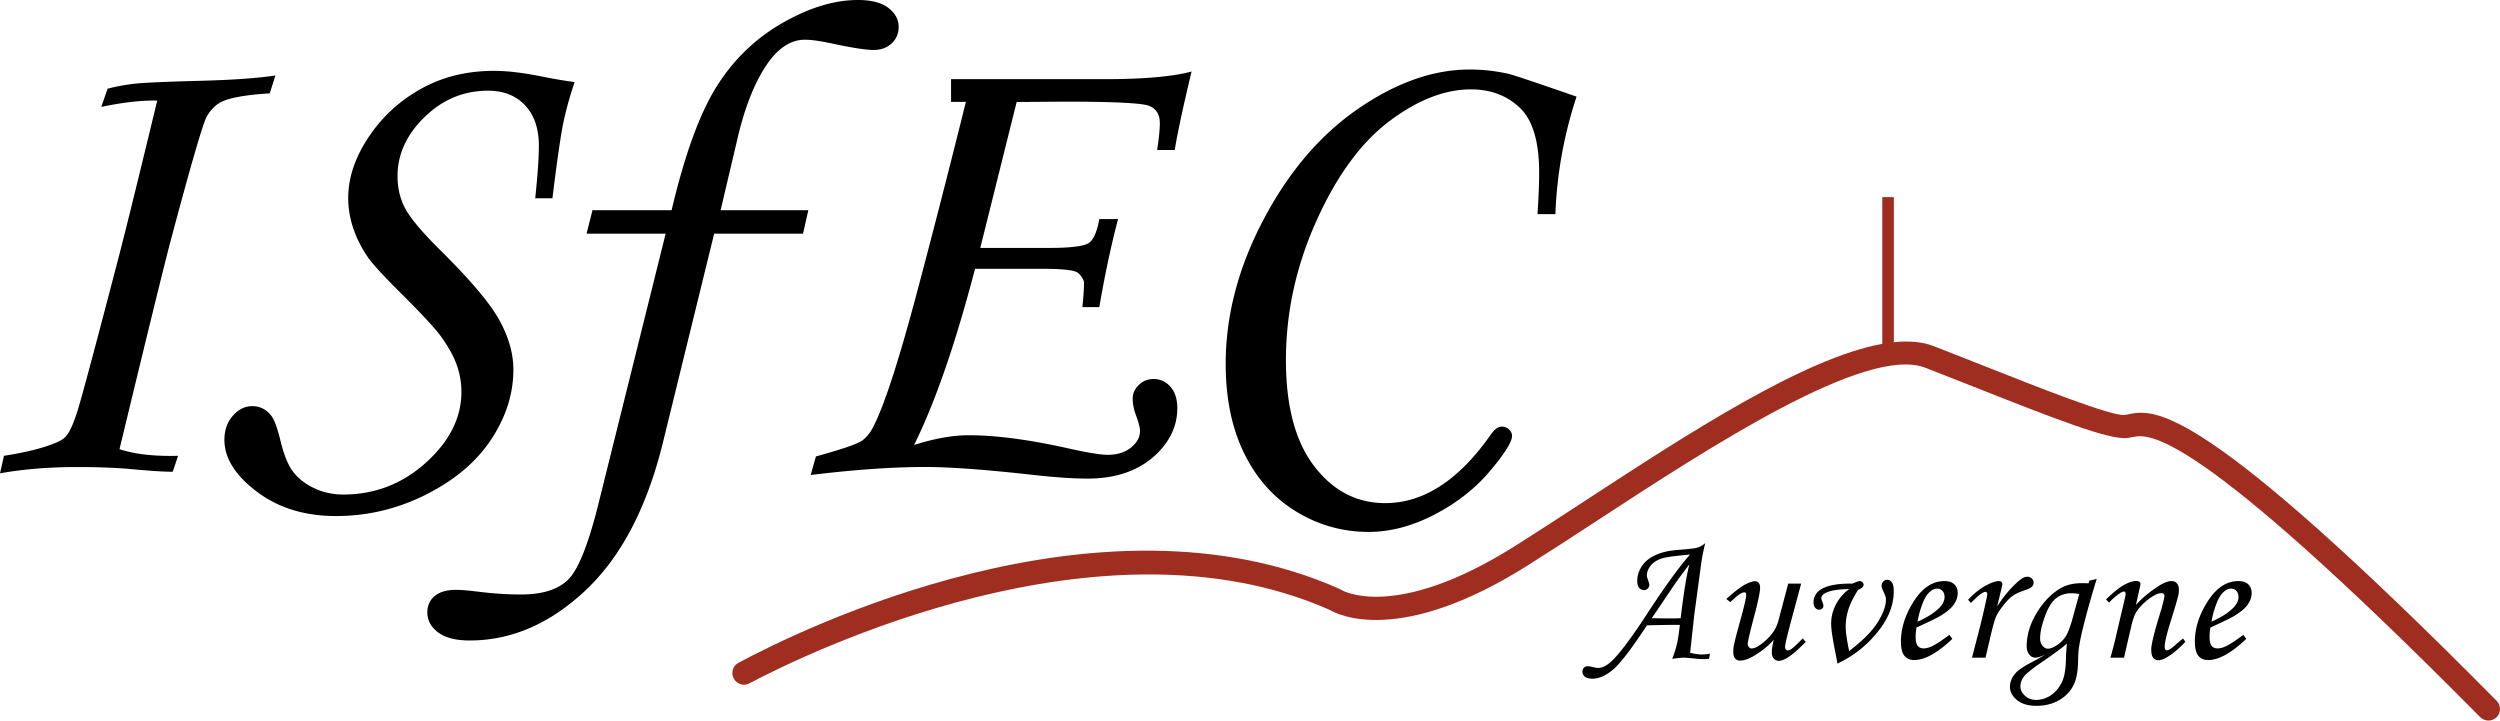 <svg xmlns="http://www.w3.org/2000/svg" viewBox="0 0 832.685 240"><path d="M708.716 138.027c-.383.075-.73.154-1.073.187-4.402.484-29.2-9.367-47.272-16.521-5.53-2.19-11.048-4.374-16.274-6.4-3.787-1.466-8.271-1.83-13.299-1.315V65.65h-3.86v48.886c-26.076 4.676-64.71 29.875-99.634 52.677-8.017 5.235-15.692 10.248-22.745 14.689-40.202 25.307-57.723 14.64-57.844 14.566l-.624-.349c-80.16-35.636-180.072 13.873-200.145 24.653-1.913 1.027-2.582 3.427-1.501 5.31l.014.026c1.034 1.802 3.288 2.475 5.126 1.505 18.995-10.023 117.194-58.104 193.132-24.545 3.091 1.843 23.69 11.98 65.955-14.632 7.088-4.462 14.8-9.497 22.854-14.757 38.017-24.822 90.077-58.816 109.781-51.185 5.209 2.017 10.708 4.194 16.221 6.377 27.615 10.934 44.85 17.601 50.848 17.03.594-.057 1.205-.172 1.868-.307 5.39-1.072 19.603-3.95 115.828 93.249 1.498 1.513 3.958 1.552 5.474.057 1.52-1.499 1.514-3.972.012-5.49-99.173-100.18-113.984-97.19-122.842-95.383z" fill="#9f2d20"/><path d="M91.726 25.136c-5.661.882-13.818 1.472-24.474 1.764-11.394.294-18.708.607-21.94.937a62.547 62.547 0 0 0-9.482 1.71l-2.095 6.062c7.35-1.542 13.561-2.24 18.632-2.094-6.761 28.002-11.244 46.158-13.45 54.463-7.497 28.738-11.889 45.11-13.174 49.116-1.288 4.006-2.481 6.67-3.584 7.992-.588.736-1.397 1.361-2.424 1.874-4.19 1.985-10.328 3.603-18.412 4.852L0 157.654c7.79-1.397 16.353-2.094 25.688-2.094 6.762 0 12.679.22 17.75.662 7.056.661 11.759.953 14.111.882l1.765-5.292c-7.867.22-14.37-.514-19.514-2.205 9.027-37.411 14.643-60.306 16.845-68.685 6.752-25.43 10.827-39.47 12.222-42.114 1.179-2.059 2.65-3.6 4.419-4.632 2.724-1.544 8.245-2.57 16.566-3.086l1.874-5.954zm71.936 121.142c4.888-7.427 7.333-15.152 7.333-23.17 0-5.442-1.614-11.033-4.837-16.77-3.226-5.735-10.006-13.68-20.338-23.832-5.644-5.663-9.29-10.076-10.94-13.239s-2.472-6.694-2.472-10.592c0-7.282 3.006-13.848 9.018-19.695 6.011-5.848 13.052-8.772 21.116-8.772 5.207 0 9.331 1.637 12.374 4.905 3.044 3.273 4.567 7.737 4.567 13.396 0 3.97-.405 9.811-1.212 17.529h5.733c1.544-12.568 2.756-20.964 3.638-25.19s2.13-8.728 3.747-13.507c-2.793-.368-6.1-.918-9.92-1.653-6.69-1.395-12.312-2.094-16.868-2.094-9.115 0-17.254 2.003-24.421 6.013-7.166 4.008-12.992 9.397-17.475 16.163-4.483 6.769-6.724 13.499-6.724 20.19 0 3.313.55 6.64 1.653 9.988 1.103 3.346 2.792 6.675 5.071 9.983 1.617 2.281 5.55 6.511 11.797 12.688 6.32 6.327 10.4 10.74 12.238 13.241 2.646 3.68 4.465 6.971 5.457 9.876.992 2.905 1.49 5.829 1.49 8.77 0 8.607-3.935 16.46-11.798 23.557-7.866 7.098-17.052 10.647-27.563 10.647-3.527 0-6.779-.716-9.755-2.149-2.979-1.434-5.312-3.272-7.002-5.512-1.692-2.241-3.125-5.86-4.3-10.86-1.03-4.115-2.058-6.762-3.087-7.938-1.618-1.985-3.676-2.976-6.174-2.976-2.426 0-4.575 1.065-6.449 3.197-1.873 2.132-2.812 4.814-2.812 8.047 0 6.029 3.583 11.76 10.75 17.2 7.166 5.438 15.967 8.158 26.405 8.158 10.582 0 20.634-2.41 30.151-7.227 9.518-4.82 16.721-10.941 21.609-18.372zm81.89-99.754c2.354-10.216 5.483-18.318 9.385-24.308 3.9-5.991 8.281-8.987 13.14-8.987 1.986 0 4.746.37 8.28 1.103 7.14 1.544 11.999 2.315 14.576 2.315 2.501 0 4.526-.733 6.071-2.205 1.546-1.469 2.32-3.307 2.32-5.512 0-2.426-1.141-4.52-3.419-6.283C293.626.882 290.245 0 285.764 0c-7.938 0-16.39 2.59-25.358 7.772s-16.244 12.257-21.83 21.222c-5.585 8.97-10.546 22.64-14.882 41.014h-26.35l-1.985 7.827h26.35l-22.38 89.963c-3.308 13.3-6.616 21.663-9.923 25.08-3.308 3.418-8.6 5.128-15.876 5.128-4.703 0-9.627-.332-14.773-.993-3.012-.368-5.291-.55-6.835-.55-3.086 0-5.458.678-7.11 2.039-1.654 1.359-2.481 3.178-2.481 5.457 0 2.645 1.195 4.867 3.583 6.67 2.388 1.8 5.898 2.7 10.528 2.7 13.82 0 26.625-5.511 38.422-16.537 11.796-11.024 20.377-27.23 25.742-48.618l17.262-70.34h29.594l1.764-7.826h-29.211l5.536-23.484zM489.5 23.152c-12.055 0-24.403 4.338-37.044 13.01-12.641 8.673-23.17 20.984-31.584 36.932-8.417 15.95-12.625 31.972-12.625 48.069 0 11.539 2.057 21.497 6.174 29.877 4.115 8.379 9.885 14.828 17.309 19.348s15.47 6.78 24.144 6.78c7.202 0 14.515-1.928 21.94-5.787 7.423-3.858 13.578-8.694 18.466-14.498 4.888-5.806 7.331-9.702 7.331-11.687 0-.807-.33-1.523-.991-2.15-.662-.623-1.47-.936-2.426-.936-1.177 0-2.315.771-3.418 2.315-10.732 15.435-22.529 23.152-35.389 23.152-9.481 0-17.365-4.098-23.648-12.292-6.285-8.195-9.427-19.973-9.427-35.336 0-15.874 3.38-31.326 10.144-46.358C445.218 58.56 453.3 47.5 462.712 40.407c9.406-7.094 18.483-10.64 27.23-10.64 6.54 0 11.962 2.04 16.262 6.12 4.3 4.078 6.449 11.298 6.449 21.662 0 3.456-.185 8.048-.55 13.782h5.953c.512-13.452 2.867-26.496 7.055-39.14-13.302-4.63-20.875-7.165-22.71-7.606a58.918 58.918 0 0 0-12.9-1.433zm-98.216 26.804c.81-5.173 2.664-13.898 5.597-26.136-6.254 1.698-15.905 2.548-28.993 2.548h-51.115v7.566h4.942c-5.752 23.125-11.389 45.092-16.948 65.901-5.636 20.964-10.192 34.978-13.705 41.927-1.043 2.2-2.355 3.86-3.9 4.98-1.544 1.12-6.678 2.895-15.403 5.29l-1.738 6.176c14.555-1.776 27.295-2.664 38.182-2.664 8.3 0 20.346.888 36.174 2.664 7.22.81 13.165 1.197 17.875 1.197 8.956 0 16.214-2.355 21.696-7.027 5.444-4.71 8.185-10.191 8.185-16.446 0-2.934-.734-5.289-2.24-7.065-1.505-1.737-3.397-2.625-5.674-2.625-1.93 0-3.552.656-4.903 1.969-1.351 1.313-2.046 2.818-2.046 4.517 0 1.583.308 3.32.926 5.134 1.004 2.626 1.506 4.556 1.506 5.714 0 2.046-1.004 3.86-2.973 5.482-2.007 1.622-4.594 2.433-7.837 2.433-2.432 0-7.026-.773-13.821-2.317-12.779-2.818-23.589-4.208-32.43-4.208-5.288 0-11.35 1.081-18.183 3.243 7.026-14.169 13.782-33.742 20.307-58.681h22.623c4.17 0 7.258.193 9.266.54 1.39.232 2.355.618 2.857 1.235 1.042 1.159 1.544 2.162 1.544 2.973 0 1.892-.193 4.594-.54 8.03h5.636c1.814-10.655 3.9-20.423 6.254-29.34h-6.254c-.772 4.285-1.93 6.949-3.59 8.03-1.66 1.042-6.1 1.582-13.28 1.582h-22.779l12.123-48.605 16.098-.116c16.138 0 25.403.464 27.874 1.351 2.47.927 3.706 2.857 3.706 5.791 0 2.201-.308 5.212-.888 8.957h5.869zM562.937 217.42l1.365-12.531 2.364-17.494c.264-1.855.697-4.026 1.304-6.507-.869.769-1.777 1.282-2.727 1.546-.605.18-2.102.369-4.485.573-2.745.203-4.662.433-5.751.693-2.117.487-3.883 1.188-5.295 2.108-1.414.916-2.498 2.055-3.254 3.42-.758 1.36-1.135 2.767-1.135 4.222 0 1.025.206 1.798.62 2.315.413.513.964.769 1.65.769.484 0 .897-.17 1.24-.513.343-.343.515-.735.515-1.18 0-.343-.142-.89-.424-1.636-.262-.664-.392-1.18-.392-1.542 0-1.109.422-2.198 1.268-3.269.847-1.07 2.115-1.877 3.808-2.42 1.23-.404 4.334-.83 9.31-1.27-3.65 4.112-8.418 10.691-14.305 19.732-5.201 7.989-9.134 13.233-11.795 15.737-1.635 1.534-3.128 2.3-4.48 2.3-.403 0-1.21-.14-2.422-.423-.482-.102-.867-.15-1.15-.15-.484 0-.887.17-1.21.512-.322.343-.484.777-.484 1.3 0 .687.277 1.249.833 1.682.554.434 1.397.649 2.526.649 2.16 0 4.436-1.003 6.826-3.009 2.39-2.01 6.155-6.926 11.292-14.756 4.955-.12 8.61-.17 10.969-.15-.343 3.004-.668 5.123-.97 6.356a37.464 37.464 0 0 1-1.573 4.961c1.755-.26 3.057-.392 3.904-.392.505 0 1.706.102 3.602.302a26.91 26.91 0 0 0 2.845.18c.545 0 1.18-.03 1.906-.09l.303-1.723a13.5 13.5 0 0 1-2.573.272c-1.19 0-2.532-.193-4.025-.574zm-3.148-11.532c-.867.06-1.683.09-2.448.09-3.103 0-5.492-.03-7.164-.09l7.776-11.526c.605-.886 2.185-3.027 4.741-6.42-.967 3.77-1.936 9.753-2.905 17.946zm36.863 10.288c-.464.306-.867.456-1.21.456-.223 0-.425-.101-.606-.301-.182-.204-.273-.498-.273-.879 0-.848.837-4.347 2.513-10.488l2.845-10.58h-4.31l-3.297 12.442c-.644 2.38-2.005 4.506-4.08 6.372-2.078 1.866-3.68 2.797-4.81 2.797-.322 0-.62-.15-.891-.452a1.579 1.579 0 0 1-.41-1.093c0-.687.647-3.484 1.938-8.393 1.454-5.455 2.18-8.882 2.18-10.277 0-.747-.151-1.297-.455-1.651-.301-.351-.695-.528-1.18-.528-.867 0-2.013.377-3.434 1.135-1.424.754-3.486 2.345-6.191 4.765l1.333 1.06c1.513-1.433 2.582-2.334 3.208-2.708.624-.373 1.12-.561 1.482-.561.403 0 .605.282.605.848 0 .969-.675 3.89-2.027 8.758-1.07 3.842-1.736 6.394-1.998 7.668a13.072 13.072 0 0 0-.271 2.545c0 1.01.2 1.75.603 2.213.403.464.958.698 1.665.698 1.289 0 2.812-.517 4.565-1.546 2.641-1.553 4.86-3.36 6.655-5.414-.438 1.753-.656 3.156-.656 4.204 0 .908.226 1.61.68 2.104.454.494 1.005.742 1.65.742 1.917 0 4.903-2.107 8.96-6.326l-1-1.12c-1.857 1.878-3.118 3.047-3.783 3.51zm31.899-23.062c-.505 0-.939.196-1.3.592a1.96 1.96 0 0 0-.545 1.376c0 .483.25 1.233.755 2.24.464.95.696 1.734.696 2.36 0 2.141-.927 4.686-2.784 7.642-1.857 2.956-5.015 6.13-9.473 9.52-.767-3.691-1.15-6.406-1.15-8.14 0-1.878.296-3.766.892-5.663.596-1.896 1.67-4.083 3.223-6.567 1.231-.502 1.848-1.067 1.848-1.693 0-.306-.132-.585-.394-.849-.262-.26-.556-.392-.879-.392-.343 0-1.159.283-2.45.845-3.19-.038-5.752.215-7.687.758-1.938.546-3.3 1.297-4.087 2.254-.786.958-1.18 2.032-1.18 3.224 0 .746.18 1.342.544 1.787.364.445.807.663 1.331.663.404 0 .743-.124 1.014-.377.274-.252.41-.539.41-.863 0-.32-.091-.716-.272-1.18-.283-.664-.424-1.139-.424-1.421 0-.705.545-1.324 1.634-1.848 1.533-.727 4.076-1.12 7.627-1.18-1.977 1.493-3.47 3.254-4.479 5.282-1.01 2.028-1.513 4.12-1.513 6.281 0 1.633.412 4.54 1.24 8.717.424 2.077.707 3.589.848 4.539 5.729-2.703 10.46-6.556 14.195-11.563 3.046-4.076 4.57-8.26 4.57-12.558 0-1.373-.202-2.345-.606-2.922-.403-.573-.939-.864-1.604-.864zm19.096.426c-4.096 0-7.618 2.432-10.564 7.292-2.622 4.279-3.934 8.577-3.934 12.894 0 2.137.379 3.694 1.135 4.66.757.969 1.85 1.455 3.283 1.455 3.531 0 7.769-2.353 12.713-7.054l-.999-1.33c-2.564 1.918-4.51 3.189-5.842 3.814-.99.464-1.896.694-2.724.694-.867 0-1.528-.283-1.983-.848-.452-.562-.68-1.56-.68-2.994 0-.991.09-2.028.273-3.117 3.832-1.735 6.334-2.937 7.505-3.601 2.34-1.372 3.966-2.696 4.873-3.966.908-1.27 1.362-2.564 1.362-3.876 0-1.248-.379-2.232-1.134-2.948-.758-.716-1.852-1.075-3.284-1.075zm-1.635 8.838c-1.634 1.674-4.077 3.238-7.325 4.69a30.461 30.461 0 0 1 1.968-6.78c.645-1.515 1.442-2.642 2.39-3.388.707-.566 1.433-.849 2.18-.849.727 0 1.317.257 1.771.773.453.513.68 1.207.68 2.074 0 1.15-.555 2.307-1.664 3.48zm27.786-5.569c1.573-.524 2.557-.98 2.949-1.365.394-.38.59-.844.59-1.39 0-.525-.202-.985-.607-1.377-.404-.396-.909-.592-1.516-.592-.83 0-1.86.547-3.093 1.64-2.568 2.292-4.873 5.045-6.915 8.264l1.318-5.444c.264-1.135.398-1.836.398-2.1a.796.796 0 0 0-.319-.648c-.211-.174-.498-.257-.861-.257-1.03 0-2.508.517-4.432 1.557-1.927 1.041-3.859 2.598-5.795 4.675l.939 1.06c1.634-1.633 2.763-2.658 3.39-3.07.625-.414 1.089-.621 1.392-.621.443 0 .666.241.666.728 0 .222-.09.776-.274 1.662a280.908 280.908 0 0 1-2.692 11.382l-2.118 8.14h4.509l1.365-5.87c.91-3.932 1.587-6.44 2.032-7.522.445-1.078 1.227-2.345 2.347-3.796 1.117-1.455 2.147-2.534 3.084-3.239.936-.708 2.152-1.312 3.643-1.817zm21.826-2.515a47.95 47.95 0 0 0-2.09-.06c-2.887 0-5.288.566-7.206 1.697-3.11 1.836-5.768 4.584-7.98 8.245-2.208 3.665-3.313 7.352-3.313 11.065 0 1.15.288 2.07.865 2.768.579.697 1.243 1.044 1.993 1.044.831 0 1.996-.385 3.497-1.15a63.676 63.676 0 0 1-4.217 2.42c-2.954 1.516-4.896 2.805-5.827 3.876-1.254 1.41-1.88 2.933-1.88 4.57 0 1.655.78 3.121 2.346 4.403 1.564 1.282 3.71 1.923 6.433 1.923 3.17 0 5.91-.758 8.221-2.27 2.311-1.515 3.89-3.513 4.74-5.994.604-1.776.927-4.117.968-7.02.019-1.738.12-3.167.302-4.298.34-2.262.954-5.086 1.84-8.475a306.326 306.326 0 0 1 4.041-14.199l-2.432.55-.301.905zm-7.484 24.122c-.02 2.665-.213 4.803-.577 6.417a11.285 11.285 0 0 1-1.987 4.343c-.96 1.282-2.086 2.262-3.38 2.937-1.295.675-2.63 1.014-4.003 1.014-1.456 0-2.694-.46-3.716-1.376-1.02-.92-1.53-1.953-1.53-3.103 0-1.173.393-2.28 1.181-3.329.788-1.03 2.91-2.715 6.368-5.056 3.923-2.703 6.57-4.671 7.946-5.9-.181 2.119-.283 3.468-.302 4.053zm2.198-12.498c-.786 2.865-1.557 4.882-2.313 6.055a9.833 9.833 0 0 1-2.918 2.918c-1.19.776-2.187 1.165-2.994 1.165-.665 0-1.264-.32-1.798-.97-.535-.644-.801-1.44-.801-2.39 0-2.3.675-5.134 2.026-8.505.967-2.379 2.136-4.075 3.507-5.082 1.37-1.01 3.014-1.516 4.93-1.516.744 0 1.6.09 2.568.276l-2.207 8.049zm34.118 8.988c-1.252 1.13-2.168 1.696-2.752 1.696-.223 0-.392-.105-.513-.313-.124-.203-.185-.516-.185-.927 0-1.354.645-4.087 1.93-8.204 1.37-4.4 2.214-7.254 2.534-8.566.181-.784.272-1.493.272-2.118 0-.947-.223-1.674-.668-2.18-.44-.501-1.055-.754-1.84-.754-1.07 0-2.428.513-4.079 1.542-3.103 1.98-5.681 4.114-7.736 6.395l1.365-6.093c.101-.464.15-.784.15-.969 0-.241-.12-.452-.362-.633-.243-.181-.576-.272-1-.272-1.09 0-2.402.404-3.938 1.214-1.535.81-3.593 2.455-6.18 4.928l1.03 1.06a18.929 18.929 0 0 1 3.511-3.05c.606-.427 1.07-.642 1.392-.642.403 0 .605.272.605.818 0 .2-.05.536-.151 1l-2.694 11.517a178.163 178.163 0 0 1-2.21 8.698h4.51l2.452-10.58c.545-2.382 1.22-4.12 2.029-5.21 1.27-1.7 2.854-3.174 4.75-4.426 1.273-.848 2.311-1.274 3.118-1.274.747 0 1.12.313 1.12.939 0 .426-.343 1.908-1.03 4.449-2.239 7.144-3.359 11.612-3.359 13.41 0 1.248.211 2.153.636 2.707s1.02.833 1.785.833c.825 0 1.877-.403 3.148-1.206 1.998-1.244 3.925-2.892 5.783-4.94l-.761-1.089a44.87 44.87 0 0 0-2.662 2.24zm19.28-9.501c2.338-1.372 3.967-2.696 4.871-3.966.91-1.27 1.365-2.564 1.365-3.876 0-1.248-.38-2.232-1.138-2.948-.754-.716-1.848-1.075-3.28-1.075-4.098 0-7.62 2.432-10.564 7.292-2.624 4.279-3.936 8.577-3.936 12.894 0 2.137.377 3.694 1.135 4.66.757.969 1.85 1.455 3.283 1.455 3.53 0 7.767-2.353 12.713-7.054l-.999-1.33c-2.564 1.918-4.513 3.189-5.84 3.814-.991.464-1.9.694-2.726.694-.867 0-1.527-.283-1.983-.848-.452-.562-.682-1.56-.682-2.994 0-.991.09-2.028.275-3.117 3.834-1.735 6.334-2.937 7.506-3.601zm-5.176-5.116c.645-1.516 1.444-2.643 2.39-3.39.705-.565 1.433-.848 2.18-.848.727 0 1.315.257 1.771.773.453.513.683 1.207.683 2.074 0 1.15-.558 2.307-1.667 3.48-1.636 1.674-4.079 3.238-7.325 4.69.38-2.3 1.037-4.558 1.968-6.78z"/></svg>